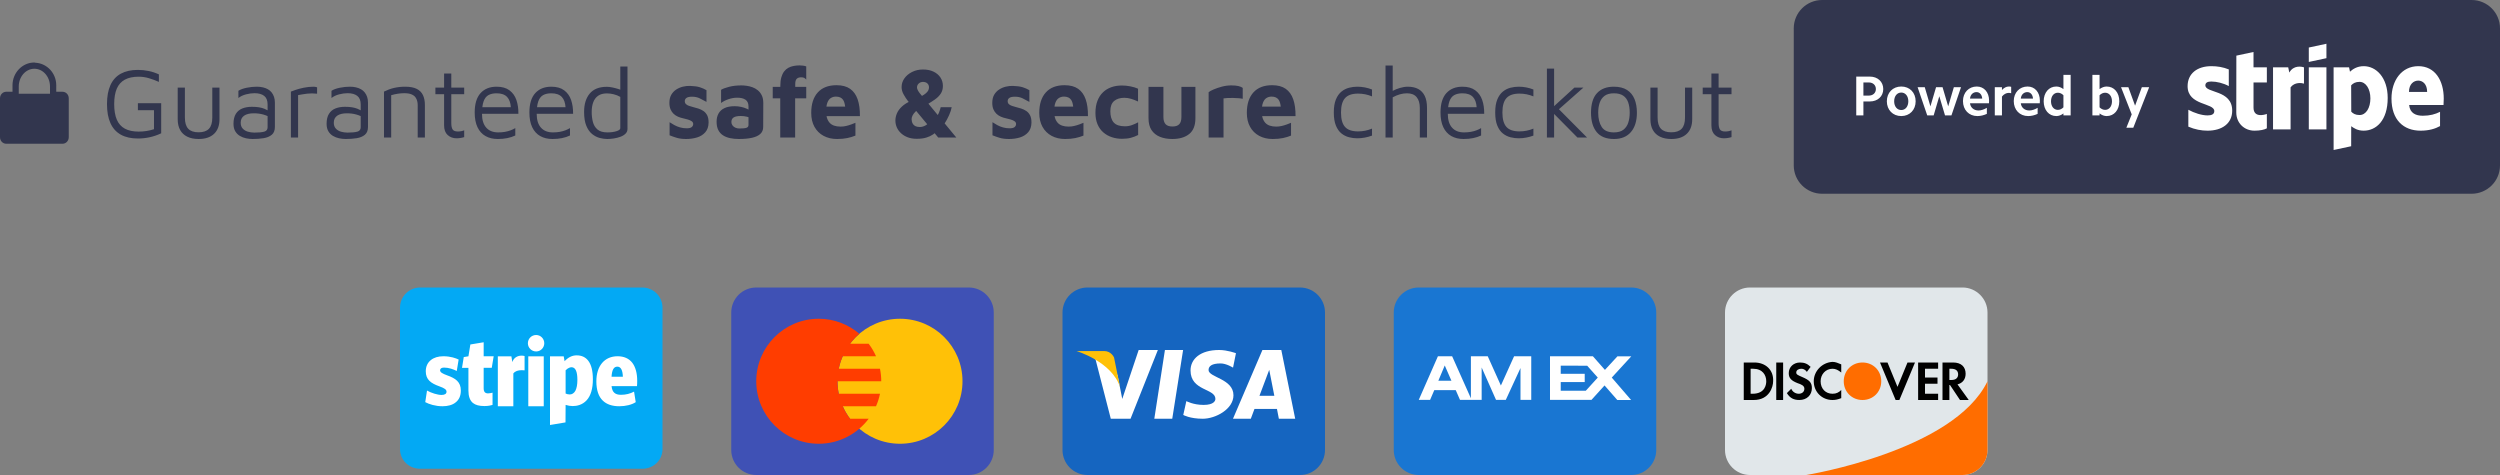 <svg xmlns="http://www.w3.org/2000/svg" xmlns:xlink="http://www.w3.org/1999/xlink" width="400px" height="76px" viewBox="0 0 400 76"><rect x="0" y="0" width="400" height="76" fill="#808080" stroke="none"/><title>Group 9</title><desc>Created with Sketch.</desc><g id="Product-Page" stroke="none" stroke-width="1" fill="none" fill-rule="evenodd"><g id="desktop" transform="translate(-512, -3151)"><g id="Group-9" transform="translate(512, 3151)"><g id="icons8-stripe" transform="translate(64, 46)" fill-rule="nonzero"><path d="M38.765,29 L3.235,29 C1.439,29 0,27.63 0,25.848 L0,3.228 C0,1.445 1.439,0 3.235,0 L38.764,0 C40.56,0 42,1.445 42,3.228 L42,25.848 C42,27.63 40.56,29 38.765,29 Z" id="Path" fill="#03A9F4"></path><path d="M33.847,14.277 C33.916,13.176 34.201,12.664 34.773,12.664 C35.321,12.664 35.621,13.191 35.659,14.277 L33.847,14.277 Z M37.953,14.935 C37.953,13.705 37.683,12.732 37.172,12.05 C36.632,11.353 35.826,11 34.813,11 C32.725,11 31.417,12.546 31.417,15.022 C31.417,16.406 31.762,17.449 32.455,18.107 C33.072,18.702 33.958,19 35.085,19 C36.132,19 37.102,18.749 37.717,18.345 L37.449,16.657 C36.842,16.988 36.139,17.168 35.354,17.168 C34.884,17.168 34.548,17.065 34.31,16.86 C34.048,16.641 33.902,16.288 33.85,15.784 L37.918,15.784 C37.944,15.669 37.953,15.106 37.953,14.935 Z M28.057,16.533 C27.836,16.91 27.526,17.113 27.167,17.113 C26.926,17.113 26.695,17.06 26.498,16.966 L26.498,13.248 C26.926,12.807 27.312,12.757 27.44,12.757 C28.071,12.757 28.381,13.438 28.381,14.774 C28.384,15.534 28.269,16.126 28.057,16.533 Z M30.113,11.709 C29.675,11.138 29.054,10.856 28.268,10.856 C27.556,10.856 26.925,11.158 26.334,11.792 L26.192,11.008 L24,11.008 L24,22 L26.481,21.584 L26.498,18.785 C26.885,18.906 27.277,18.97 27.629,18.97 C28.256,18.97 29.159,18.813 29.864,18.044 C30.531,17.314 30.86,16.182 30.86,14.683 C30.86,13.358 30.615,12.353 30.113,11.709 Z M20.527,11.008 L23,11.008 L23,19 L20.527,19 L20.527,11.008 Z M21.784,10.233 C22.502,10.233 23.084,9.639 23.084,8.92 C23.084,8.187 22.5,7.6 21.784,7.6 C21.046,7.6 20.461,8.187 20.461,8.92 C20.461,9.64 21.046,10.233 21.784,10.233 Z M19.463,10.9 C18.758,10.9 18.184,11.272 17.972,11.931 L17.822,11.01 L15.652,11.01 L15.652,19 L18.134,19 L18.134,13.75 C18.446,13.368 18.883,13.23 19.496,13.23 C19.623,13.23 19.752,13.23 19.934,13.256 L19.934,10.962 C19.751,10.921 19.6,10.9 19.463,10.9 Z M14.68,12.855 L14.988,11.007 L13.387,11.007 L13.387,8.762 L11.258,9.116 L10.949,11.007 L10.2,11.13 L9.923,12.856 L10.947,12.856 L10.947,16.478 C10.947,17.419 11.185,18.077 11.667,18.476 C12.088,18.811 12.678,18.969 13.51,18.969 C14.164,18.969 14.553,18.857 14.807,18.785 L14.807,16.826 C14.674,16.867 14.327,16.941 14.091,16.941 C13.611,16.941 13.386,16.691 13.386,16.116 L13.386,12.851 L14.68,12.851 L14.68,12.855 Z M7.531,14.05 C6.824,13.785 6.413,13.577 6.413,13.247 C6.413,12.972 6.642,12.813 7.059,12.813 C7.796,12.813 8.568,13.094 9.082,13.357 L9.382,11.528 C8.964,11.326 8.113,11 6.94,11 C6.1,11 5.405,11.22 4.926,11.621 C4.394,12.05 4.124,12.664 4.124,13.407 C4.124,14.754 4.948,15.325 6.29,15.809 C7.147,16.117 7.444,16.336 7.444,16.677 C7.444,16.999 7.17,17.191 6.649,17.191 C6.025,17.191 5.008,16.881 4.322,16.488 L4.04,18.341 C4.616,18.663 5.676,19 6.788,19 C7.675,19 8.41,18.79 8.89,18.394 C9.458,17.962 9.734,17.317 9.734,16.489 C9.736,15.106 8.891,14.531 7.531,14.05 L7.531,14.05 Z" id="Shape" fill="#FFFFFF"></path></g><g id="icons8-mastercard" transform="translate(117, 46)" fill-rule="nonzero"><path d="M42,26 C42,28.209 40.209,30 38,30 L4,30 C1.791,30 0,28.209 0,26 L0,4 C0,1.791 1.791,0 4,0 L38,0 C40.209,0 42,1.791 42,4 L42,26 Z" id="Path" fill="#3F51B5"></path><path d="M27,5 C21.477,5 17,9.477 17,15 C17,20.523 21.477,25 27,25 C32.523,25 37,20.523 37,15 C37,9.477 32.523,5 27,5 Z" id="Path" fill="#FFC107"></path><path d="M19.014,21 C18.55,20.383 18.151,19.716 17.838,19 L23.163,19 C23.441,18.364 23.659,17.696 23.8,17 L17.202,17 C17.07,16.354 17,15.686 17,15 L24,15 C24,14.314 23.93,13.646 23.799,13 L17.201,13 C17.343,12.304 17.56,11.636 17.838,11 L23.163,11 C22.85,10.284 22.452,9.617 21.987,9 L19.014,9 C19.451,8.42 19.944,7.878 20.495,7.405 C18.747,5.909 16.481,5 14,5 C8.477,5 4,9.477 4,15 C4,20.523 8.477,25 14,25 C17.269,25 20.162,23.425 21.986,21 L19.014,21 Z" id="Path" fill="#FF3D00"></path></g><g id="icons8-discover" transform="translate(276, 46)" fill-rule="nonzero"><path d="M42,26 C42,28.2 40.2,30 38,30 L4,30 C1.8,30 0,28.2 0,26 L0,4 C0,1.8 1.8,0 4,0 L38,0 C40.2,0 42,1.8 42,4 L42,26 Z" id="Path" fill="#E1E7EA"></path><path d="M42,26 C42,28.2 40.2,30 38,30 L13,30 C13,30 36.6,26.2 42,15 L42,26 Z M19,15 C19,16.7 20.3,18 22,18 C23.7,18 25,16.7 25,15 C25,13.3 23.7,12 22,12 C20.3,12 19,13.3 19,15 Z" id="Shape" fill="#FF6D00"></path><path d="M8.2,12 L9.3,12 L9.3,18 L8.2,18 L8.2,12 Z M14.2,15 C14.2,16.7 15.5,18 17.2,18 C17.7,18 18.1,17.9 18.6,17.7 L18.6,16.4 C18.2,16.8 17.8,17 17.2,17 C16.1,17 15.3,16.2 15.3,15 C15.3,13.9 16.1,13 17.2,13 C17.7,13 18.1,13.2 18.6,13.6 L18.6,12.3 C18.1,12.1 17.7,11.9 17.2,11.9 C15.5,12 14.2,13.4 14.2,15 Z M27.6,15.9 L26,12 L24.8,12 L27.3,18 L27.9,18 L30.4,12 L29.2,12 L27.6,15.9 Z M30.9,18 L34.1,18 L34.1,17 L32,17 L32,15.4 L34,15.4 L34,14.4 L32,14.4 L32,13 L34.1,13 L34.1,12 L30.9,12 L30.9,18 Z M38.5,13.8 C38.5,12.7 37.8,12 36.5,12 L34.8,12 L34.8,18 L35.9,18 L35.9,15.6 L36,15.6 L37.6,18 L39,18 L37.2,15.5 C38,15.3 38.5,14.7 38.5,13.8 Z M36.2,14.8 L35.9,14.8 L35.9,13 L36.2,13 C36.9,13 37.3,13.3 37.3,13.9 C37.3,14.4 37,14.8 36.2,14.8 Z M4.7,12 L3,12 L3,18 L4.6,18 C7.1,18 7.7,15.9 7.7,15 C7.8,13.2 6.5,12 4.7,12 Z M4.4,17 L4.1,17 L4.1,13 L4.5,13 C6,13 6.6,14 6.6,15 C6.6,15.4 6.5,17 4.4,17 Z M12.3,14.3 C11.6,14 11.4,13.9 11.4,13.6 C11.4,13.2 11.8,13 12.2,13 C12.5,13 12.8,13.1 13.1,13.5 L13.7,12.7 C13.2,12.2 12.7,12 12,12 C11,12 10.2,12.7 10.2,13.7 C10.2,14.5 10.6,14.9 11.6,15.3 C12.2,15.5 12.7,15.7 12.7,16.2 C12.7,16.7 12.3,17 11.8,17 C11.3,17 10.8,16.7 10.6,16.2 L9.9,16.9 C10.4,17.7 11,18 11.9,18 C13.1,18 13.9,17.2 13.9,16.1 C13.9,15.2 13.5,14.8 12.3,14.3 Z" id="Shape" fill="#000000"></path></g><g id="icons8-american-express" transform="translate(223, 46)" fill-rule="nonzero"><path d="M42,26 C42,28.209 40.209,30 38,30 L4,30 C1.791,30 0,28.209 0,26 L0,4 C0,1.791 1.791,0 4,0 L38,0 C40.209,0 42,1.791 42,4 L42,26 Z" id="Path" fill="#1976D2"></path><path d="M19.255,11 L17.142,15.683 L15.039,11 L12.344,11 L12.344,17.726 L9.341,11 L7.067,11 L4,17.981 L5.815,17.981 L6.486,16.423 L9.918,16.423 L10.6,17.981 L14.065,17.981 L14.065,12.796 L16.364,17.981 L17.927,17.981 L20.278,12.886 L20.278,17.981 L22,17.981 L22,11 L19.255,11 Z M7.135,14.915 L8.161,12.475 L9.227,14.915 L7.135,14.915 Z M34.883,14.413 L38,11.018 L35.783,11.018 L33.789,13.182 L31.86,11 L25,11 L25,17.982 L31.635,17.982 L33.727,15.671 L35.767,18 L37.977,18 L34.883,14.413 Z M30.728,16.516 L26.717,16.516 L26.717,15.135 L30.555,15.135 L30.555,13.812 L26.717,13.812 L26.717,12.504 L30.951,12.516 L32.644,14.413 L30.728,16.516 Z" id="Shape" fill="#FFFFFF"></path></g><g id="icons8-visa" transform="translate(170, 46)" fill-rule="nonzero"><path d="M42,26 C42,28.209 40.209,30 38,30 L4,30 C1.791,30 0,28.209 0,26 L0,4 C0,1.791 1.791,0 4,0 L38,0 C40.209,0 42,1.791 42,4 L42,26 Z" id="Path" fill="#1565C0"></path><path d="M12.186,10 L9.56,17.832 C9.56,17.832 8.893,14.519 8.827,14.103 C7.332,10.692 5.126,10.882 5.126,10.882 L7.726,21 L7.726,20.998 L10.887,20.998 L15.258,10 L12.186,10 Z M14.689,21 L17.56,21 L19.296,10 L16.389,10 L14.689,21 Z M35.008,10 L31.987,10 L27.277,21 L30.129,21 L30.717,19.429 L34.313,19.429 L34.619,21 L37.232,21 L35.008,10 Z M31.513,17.328 L33.076,13.171 L33.894,17.328 L31.513,17.328 Z M23.369,13.206 C23.369,12.6 23.867,12.149 25.295,12.149 C26.223,12.149 27.286,12.823 27.286,12.823 L27.752,10.514 C27.752,10.514 26.394,9.999 25.061,9.999 C22.042,9.999 20.485,11.443 20.485,13.271 C20.485,16.577 24.464,16.124 24.464,17.822 C24.464,18.113 24.233,18.786 22.576,18.786 C20.914,18.786 19.817,18.177 19.817,18.177 L19.322,20.393 C19.322,20.393 20.385,20.999 22.439,20.999 C24.498,20.999 27.354,19.459 27.354,17.247 C27.354,14.586 23.369,14.394 23.369,13.206 Z" id="Shape" fill="#FFFFFF"></path><path d="M9.212,15.945 L8.246,11.197 C8.246,11.197 7.809,10.168 6.673,10.168 C5.537,10.168 2.233,10.168 2.233,10.168 C2.233,10.168 7.894,11.84 9.212,15.945 Z" id="Path" fill="#FFC107"></path></g><g id="icons8-lock"><g id="Group-8"><path d="M5.5,10 C3.573,10 2,11.636 2,13.64 L2,14.68 L1,14.68 C0.448,14.68 0,15.145 0,15.72 L0,21.96 C0,22.535 0.448,23 1,23 L10,23 C10.553,23 11,22.535 11,21.96 L11,15.72 C11,15.145 10.553,14.68 10,14.68 L9,14.68 L9,13.64 C9,11.701 7.518,10.14 5.678,10.038 C5.621,10.014 5.561,10.001 5.5,10 Z M5.5,11 C6.887,11 8,12.272 8,13.857 L8,15 L3,15 L3,13.857 C3,12.272 4.113,11 5.5,11 Z" id="Shape" fill="#32364E" fill-rule="nonzero"></path><g id="Stripe_(company)-Powered-by-Stripe-Logo.wine" transform="translate(287, 0)"><path d="M4.55,0 L108.45,0 C110.963,0 113,2.031 113,4.537 L113,26.463 C113,28.969 110.963,31 108.45,31 L4.55,31 C2.037,31 0,28.969 0,26.463 L0,4.537 C0,2.031 2.037,0 4.55,0 Z" id="Path" fill="#32364E"></path><path d="M54.326,20.438 L53.216,20.438 L54.075,18.299 L52.366,13.951 L53.538,13.951 L54.612,16.91 L55.695,13.951 L56.867,13.951 L54.326,20.438 Z M50.066,18.57 C49.681,18.57 49.287,18.426 48.929,18.146 L48.929,18.462 L47.784,18.462 L47.784,11.975 L48.929,11.975 L48.929,14.258 C49.287,13.987 49.681,13.843 50.066,13.843 C51.265,13.843 52.088,14.817 52.088,16.206 C52.088,17.595 51.265,18.57 50.066,18.57 L50.066,18.57 Z M49.824,14.835 C49.511,14.835 49.198,14.97 48.929,15.241 L48.929,17.172 C49.198,17.442 49.511,17.578 49.824,17.578 C50.468,17.578 50.916,17.019 50.916,16.206 C50.916,15.395 50.468,14.835 49.824,14.835 Z M43.148,18.146 C42.799,18.426 42.405,18.57 42.011,18.57 C40.821,18.57 39.989,17.595 39.989,16.206 C39.989,14.817 40.821,13.843 42.011,13.843 C42.405,13.843 42.799,13.987 43.148,14.258 L43.148,11.975 L44.303,11.975 L44.303,18.462 L43.148,18.462 L43.148,18.146 Z M43.148,15.241 C42.888,14.97 42.575,14.835 42.262,14.835 C41.608,14.835 41.162,15.395 41.162,16.206 C41.162,17.019 41.608,17.578 42.262,17.578 C42.575,17.578 42.888,17.442 43.148,17.172 L43.148,15.241 Z M36.329,16.522 C36.4,17.208 36.937,17.677 37.689,17.677 C38.1,17.677 38.557,17.524 39.022,17.253 L39.022,18.218 C38.512,18.453 38.002,18.57 37.501,18.57 C36.15,18.57 35.201,17.578 35.201,16.17 C35.201,14.808 36.132,13.843 37.411,13.843 C38.584,13.843 39.38,14.772 39.38,16.099 C39.38,16.225 39.38,16.369 39.362,16.522 L36.329,16.522 Z M37.367,14.736 C36.812,14.736 36.383,15.151 36.329,15.773 L38.279,15.773 C38.244,15.16 37.876,14.736 37.367,14.736 L37.367,14.736 Z M33.313,15.448 L33.313,18.462 L32.167,18.462 L32.167,13.951 L33.313,13.951 L33.313,14.402 C33.635,14.041 34.028,13.843 34.413,13.843 C34.539,13.843 34.664,13.852 34.789,13.888 L34.789,14.917 C34.664,14.88 34.521,14.862 34.387,14.862 C34.011,14.862 33.608,15.07 33.313,15.448 L33.313,15.448 Z M28.202,16.522 C28.275,17.208 28.811,17.677 29.563,17.677 C29.975,17.677 30.431,17.524 30.897,17.253 L30.897,18.218 C30.386,18.453 29.876,18.57 29.375,18.57 C28.023,18.57 27.075,17.578 27.075,16.17 C27.075,14.808 28.006,13.843 29.285,13.843 C30.458,13.843 31.254,14.772 31.254,16.099 C31.254,16.225 31.254,16.369 31.236,16.522 L28.202,16.522 Z M29.24,14.736 C28.686,14.736 28.256,15.151 28.202,15.773 L30.154,15.773 C30.117,15.16 29.751,14.736 29.24,14.736 Z M24.202,18.462 L23.289,15.395 L22.386,18.462 L21.356,18.462 L19.817,13.951 L20.962,13.951 L21.867,17.019 L22.77,13.951 L23.808,13.951 L24.712,17.019 L25.616,13.951 L26.761,13.951 L25.231,18.462 L24.202,18.462 Z M17.204,18.57 C15.853,18.57 14.895,17.587 14.895,16.206 C14.895,14.817 15.853,13.843 17.204,13.843 C18.555,13.843 19.503,14.817 19.503,16.206 C19.503,17.587 18.555,18.57 17.204,18.57 Z M17.204,14.808 C16.532,14.808 16.067,15.376 16.067,16.206 C16.067,17.036 16.532,17.605 17.204,17.605 C17.866,17.605 18.331,17.036 18.331,16.206 C18.331,15.376 17.866,14.808 17.204,14.808 Z M12.174,16.234 L11.145,16.234 L11.145,18.462 L10,18.462 L10,12.255 L12.174,12.255 C13.427,12.255 14.321,13.076 14.321,14.249 C14.321,15.422 13.427,16.234 12.174,16.234 Z M12.013,13.193 L11.145,13.193 L11.145,15.295 L12.013,15.295 C12.675,15.295 13.14,14.872 13.14,14.249 C13.14,13.617 12.675,13.193 12.013,13.193 L12.013,13.193 Z M103.962,16.799 L98.462,16.799 C98.587,18.127 99.552,18.518 100.647,18.518 C101.763,18.518 102.641,18.282 103.407,17.891 L103.407,20.174 C102.643,20.6 101.636,20.908 100.292,20.908 C97.556,20.908 95.638,19.18 95.638,15.764 C95.638,12.878 97.264,10.587 99.938,10.587 C102.607,10.587 104,12.878 104,15.779 C104,16.053 103.975,16.646 103.962,16.799 Z M99.92,12.897 C99.217,12.897 98.437,13.431 98.437,14.708 L101.342,14.708 C101.342,13.433 100.61,12.897 99.92,12.897 Z M91.181,20.908 C90.198,20.908 89.597,20.49 89.193,20.192 L89.187,23.397 L86.378,24 L86.376,10.776 L88.851,10.776 L88.997,11.475 C89.386,11.109 90.097,10.587 91.199,10.587 C93.172,10.587 95.031,12.379 95.031,15.677 C95.031,19.277 93.192,20.908 91.181,20.908 L91.181,20.908 Z M90.527,13.096 C89.882,13.096 89.478,13.334 89.185,13.658 L89.202,17.868 C89.474,18.165 89.868,18.405 90.527,18.405 C91.566,18.405 92.262,17.265 92.262,15.74 C92.262,14.257 91.555,13.096 90.527,13.096 Z M82.408,10.776 L85.229,10.776 L85.229,20.706 L82.408,20.706 L82.408,10.776 Z M82.408,7.605 L85.229,7 L85.229,9.308 L82.408,9.912 L82.408,7.605 Z M79.494,13.974 L79.494,20.706 L76.685,20.706 L76.685,10.776 L79.114,10.776 L79.291,11.613 C79.948,10.394 81.262,10.641 81.636,10.776 L81.636,13.38 C81.279,13.264 80.157,13.094 79.494,13.974 Z M73.563,17.221 C73.563,18.891 75.336,18.372 75.696,18.227 L75.696,20.533 C75.322,20.74 74.643,20.908 73.724,20.908 C72.056,20.908 70.805,19.67 70.805,17.992 L70.817,8.903 L73.561,8.316 L73.563,10.776 L75.697,10.776 L75.697,13.191 L73.563,13.191 L73.563,17.221 Z M70.153,17.705 C70.153,19.744 68.543,20.908 66.207,20.908 C65.238,20.908 64.179,20.719 63.134,20.265 L63.134,17.56 C64.077,18.077 65.279,18.465 66.21,18.465 C66.836,18.465 67.288,18.295 67.288,17.772 C67.288,16.42 63.016,16.929 63.016,13.792 C63.016,11.787 64.535,10.587 66.814,10.587 C67.745,10.587 68.676,10.731 69.607,11.105 L69.607,13.773 C68.752,13.308 67.667,13.044 66.812,13.044 C66.223,13.044 65.858,13.216 65.858,13.658 C65.858,14.933 70.153,14.327 70.153,17.705 L70.153,17.705 Z" id="Shape" fill="#FFFFFF"></path></g><path d="M22.063,22.16 C20.975,22.16 20.063,21.955 19.327,21.544 C18.591,21.133 18.039,20.52 17.671,19.704 C17.303,18.888 17.119,17.872 17.119,16.656 C17.119,15.44 17.303,14.427 17.671,13.616 C18.039,12.805 18.591,12.197 19.327,11.792 C20.063,11.387 20.975,11.184 22.063,11.184 C22.65,11.184 23.226,11.243 23.791,11.36 C24.357,11.477 24.9,11.659 25.423,11.904 L25.423,13.104 C24.922,12.88 24.399,12.685 23.855,12.52 C23.311,12.355 22.757,12.272 22.191,12.272 C21.295,12.272 20.557,12.429 19.975,12.744 C19.394,13.059 18.965,13.539 18.687,14.184 C18.41,14.829 18.271,15.653 18.271,16.656 C18.271,17.659 18.41,18.485 18.687,19.136 C18.965,19.787 19.394,20.269 19.975,20.584 C20.557,20.899 21.295,21.056 22.191,21.056 C22.618,21.056 23.034,21.024 23.439,20.96 C23.845,20.896 24.244,20.8 24.639,20.672 L24.639,17.632 L22.063,17.632 L22.063,16.512 L25.791,16.512 L25.791,21.328 C25.204,21.605 24.602,21.813 23.983,21.952 C23.364,22.091 22.725,22.16 22.063,22.16 Z M31.775,22.24 C31.071,22.24 30.469,22.117 29.967,21.872 C29.466,21.627 29.085,21.269 28.823,20.8 C28.562,20.331 28.431,19.755 28.431,19.072 L28.431,14.016 L29.583,14.016 L29.583,18.816 C29.583,19.627 29.762,20.221 30.119,20.6 C30.477,20.979 31.028,21.168 31.775,21.168 C32.522,21.168 33.074,20.979 33.431,20.6 C33.789,20.221 33.967,19.627 33.967,18.816 L33.967,14.016 L35.119,14.016 L35.119,19.072 C35.119,20.085 34.829,20.867 34.247,21.416 C33.666,21.965 32.842,22.24 31.775,22.24 Z M42.815,18.576 C42.623,18.486 42.397,18.403 42.135,18.328 C41.671,18.195 41.162,18.128 40.607,18.128 C39.935,18.128 39.418,18.256 39.055,18.512 C38.692,18.768 38.511,19.141 38.511,19.632 C38.511,20.027 38.62,20.341 38.839,20.576 C39.058,20.811 39.335,20.976 39.671,21.072 C40.007,21.168 40.351,21.216 40.703,21.216 C41.397,21.216 41.922,21.165 42.279,21.064 C42.637,20.963 42.815,20.731 42.815,20.368 L42.815,18.576 L42.815,18.576 Z M42.815,17.649 L42.815,16.704 C42.815,16.085 42.634,15.632 42.271,15.344 C41.908,15.056 41.391,14.912 40.719,14.912 C40.292,14.912 39.842,14.973 39.367,15.096 C38.892,15.219 38.485,15.413 38.143,15.68 L38.143,14.528 C38.474,14.315 38.916,14.152 39.471,14.04 C40.026,13.928 40.564,13.872 41.087,13.872 C41.439,13.872 41.764,13.907 42.063,13.976 C42.362,14.045 42.628,14.147 42.863,14.28 C43.098,14.413 43.298,14.584 43.463,14.792 C43.629,15 43.757,15.24 43.847,15.512 C43.938,15.784 43.983,16.091 43.983,16.432 L43.983,20.304 C43.983,20.869 43.815,21.291 43.479,21.568 C43.143,21.845 42.706,22.027 42.167,22.112 C41.628,22.197 41.05,22.24 40.431,22.24 C40.079,22.24 39.725,22.203 39.367,22.128 C39.01,22.053 38.679,21.925 38.375,21.744 C38.071,21.563 37.826,21.315 37.639,21 C37.452,20.685 37.359,20.288 37.359,19.808 C37.359,19.147 37.484,18.616 37.735,18.216 C37.986,17.816 38.332,17.528 38.775,17.352 C39.218,17.176 39.727,17.088 40.303,17.088 C40.741,17.088 41.119,17.115 41.439,17.168 C41.759,17.221 42.044,17.299 42.295,17.4 C42.482,17.475 42.655,17.558 42.815,17.649 L42.815,17.649 Z M46.543,22 L46.543,14.656 C46.671,14.603 46.919,14.512 47.287,14.384 C47.655,14.256 48.098,14.139 48.615,14.032 C49.133,13.925 49.668,13.872 50.223,13.872 C50.309,13.872 50.394,13.883 50.479,13.904 L50.735,13.968 L50.735,14.992 C50.458,14.96 50.189,14.944 49.927,14.944 C49.666,14.944 49.413,14.957 49.167,14.984 C48.922,15.011 48.677,15.045 48.431,15.088 L47.695,15.216 L47.695,22 L46.543,22 Z M57.711,18.576 C57.519,18.486 57.293,18.403 57.031,18.328 C56.567,18.195 56.058,18.128 55.503,18.128 C54.831,18.128 54.314,18.256 53.951,18.512 C53.588,18.768 53.407,19.141 53.407,19.632 C53.407,20.027 53.516,20.341 53.735,20.576 C53.954,20.811 54.231,20.976 54.567,21.072 C54.903,21.168 55.247,21.216 55.599,21.216 C56.293,21.216 56.818,21.165 57.175,21.064 C57.533,20.963 57.711,20.731 57.711,20.368 L57.711,18.576 Z M57.711,17.649 L57.711,16.704 C57.711,16.085 57.53,15.632 57.167,15.344 C56.804,15.056 56.287,14.912 55.615,14.912 C55.188,14.912 54.738,14.973 54.263,15.096 C53.788,15.219 53.381,15.413 53.039,15.68 L53.039,14.528 C53.37,14.315 53.812,14.152 54.367,14.04 C54.922,13.928 55.46,13.872 55.983,13.872 C56.335,13.872 56.66,13.907 56.959,13.976 C57.258,14.045 57.524,14.147 57.759,14.28 C57.994,14.413 58.194,14.584 58.359,14.792 C58.525,15 58.653,15.24 58.743,15.512 C58.834,15.784 58.879,16.091 58.879,16.432 L58.879,20.304 C58.879,20.869 58.711,21.291 58.375,21.568 C58.039,21.845 57.602,22.027 57.063,22.112 C56.524,22.197 55.946,22.24 55.327,22.24 C54.975,22.24 54.621,22.203 54.263,22.128 C53.906,22.053 53.575,21.925 53.271,21.744 C52.967,21.563 52.722,21.315 52.535,21 C52.348,20.685 52.255,20.288 52.255,19.808 C52.255,19.147 52.38,18.616 52.631,18.216 C52.882,17.816 53.228,17.528 53.671,17.352 C54.114,17.176 54.623,17.088 55.199,17.088 C55.637,17.088 56.015,17.115 56.335,17.168 C56.655,17.221 56.94,17.299 57.191,17.4 C57.378,17.475 57.551,17.558 57.711,17.649 L57.711,17.649 Z M61.439,14.656 C61.695,14.528 61.959,14.413 62.231,14.312 C62.503,14.211 62.78,14.128 63.063,14.064 C63.346,14 63.634,13.952 63.927,13.92 C64.221,13.888 64.516,13.872 64.815,13.872 C65.594,13.872 66.212,13.987 66.671,14.216 C67.13,14.445 67.463,14.779 67.671,15.216 C67.879,15.653 67.983,16.181 67.983,16.8 L67.983,22 L66.831,22 L66.831,16.8 C66.831,16.608 66.807,16.405 66.759,16.192 C66.711,15.979 66.618,15.773 66.479,15.576 C66.341,15.379 66.127,15.219 65.839,15.096 C65.551,14.973 65.167,14.912 64.687,14.912 C64.356,14.912 64.015,14.939 63.663,14.992 C63.311,15.045 62.954,15.125 62.591,15.232 L62.591,22 L61.439,22 L61.439,14.656 Z M73.055,22.128 C72.49,22.128 72.015,21.955 71.631,21.608 C71.247,21.261 71.055,20.747 71.055,20.064 L71.055,15.072 L69.663,15.072 L69.663,14.016 L71.055,14.016 L71.055,11.76 L72.207,11.76 L72.207,14.016 L74.271,14.016 L74.271,15.072 L72.207,15.072 L72.207,19.696 C72.207,20.144 72.277,20.48 72.415,20.704 C72.554,20.928 72.836,21.04 73.263,21.04 C73.455,21.04 73.642,21.021 73.823,20.984 C74.005,20.947 74.154,20.901 74.271,20.848 L74.271,21.936 C74.122,21.989 73.933,22.035 73.703,22.072 C73.474,22.109 73.258,22.128 73.055,22.128 Z M77.173,17.152 L81.734,17.152 C81.683,16.432 81.486,15.888 81.143,15.52 C80.775,15.125 80.213,14.928 79.455,14.928 C78.932,14.928 78.498,15.024 78.151,15.216 C77.804,15.408 77.546,15.741 77.375,16.216 C77.283,16.473 77.216,16.785 77.173,17.152 L77.173,17.152 Z M77.119,18.208 C77.119,19.179 77.346,19.917 77.799,20.424 C78.253,20.931 78.89,21.184 79.711,21.184 C80.106,21.184 80.468,21.155 80.799,21.096 C81.13,21.037 81.434,20.955 81.711,20.848 C81.989,20.741 82.234,20.624 82.447,20.496 L82.447,21.68 C82.063,21.861 81.639,22 81.175,22.096 C80.711,22.192 80.202,22.24 79.647,22.24 C78.89,22.24 78.234,22.083 77.679,21.768 C77.124,21.453 76.698,20.981 76.399,20.352 C76.1,19.723 75.951,18.939 75.951,18 C75.951,16.624 76.263,15.592 76.887,14.904 C77.511,14.216 78.367,13.872 79.455,13.872 C80.309,13.872 80.994,14.064 81.511,14.448 C82.029,14.832 82.399,15.349 82.623,16 C82.847,16.651 82.954,17.387 82.943,18.208 L77.119,18.208 L77.119,18.208 Z M85.925,17.152 L90.486,17.152 C90.435,16.432 90.238,15.888 89.895,15.52 C89.527,15.125 88.965,14.928 88.207,14.928 C87.684,14.928 87.25,15.024 86.903,15.216 C86.556,15.408 86.298,15.741 86.127,16.216 C86.035,16.473 85.968,16.785 85.925,17.152 L85.925,17.152 Z M85.871,18.208 C85.871,19.179 86.098,19.917 86.551,20.424 C87.005,20.931 87.642,21.184 88.463,21.184 C88.858,21.184 89.22,21.155 89.551,21.096 C89.882,21.037 90.186,20.955 90.463,20.848 C90.741,20.741 90.986,20.624 91.199,20.496 L91.199,21.68 C90.815,21.861 90.391,22 89.927,22.096 C89.463,22.192 88.954,22.24 88.399,22.24 C87.642,22.24 86.986,22.083 86.431,21.768 C85.876,21.453 85.45,20.981 85.151,20.352 C84.852,19.723 84.703,18.939 84.703,18 C84.703,16.624 85.015,15.592 85.639,14.904 C86.263,14.216 87.119,13.872 88.207,13.872 C89.061,13.872 89.746,14.064 90.263,14.448 C90.781,14.832 91.151,15.349 91.375,16 C91.599,16.651 91.706,17.387 91.695,18.208 L85.871,18.208 Z M99.247,14.35 L99.247,10.64 L100.399,10.64 L100.399,20.624 C100.399,20.923 100.295,21.176 100.087,21.384 C99.879,21.592 99.61,21.757 99.279,21.88 C98.948,22.003 98.597,22.093 98.223,22.152 C97.85,22.211 97.498,22.24 97.167,22.24 C96.783,22.24 96.378,22.184 95.951,22.072 C95.524,21.96 95.122,21.752 94.743,21.448 C94.364,21.144 94.055,20.707 93.815,20.136 C93.575,19.565 93.455,18.821 93.455,17.904 C93.455,16.667 93.756,15.688 94.359,14.968 C94.962,14.248 95.876,13.888 97.103,13.888 C97.338,13.888 97.615,13.92 97.935,13.984 C98.255,14.048 98.57,14.128 98.879,14.224 C99.012,14.265 99.134,14.307 99.247,14.35 L99.247,14.35 Z M97.183,21.184 C97.738,21.184 98.22,21.12 98.631,20.992 C99.042,20.864 99.247,20.704 99.247,20.512 L99.247,15.504 C98.916,15.312 98.562,15.171 98.183,15.08 C97.804,14.989 97.445,14.944 97.103,14.944 C96.527,14.944 96.061,15.069 95.703,15.32 C95.346,15.571 95.085,15.917 94.919,16.36 C94.754,16.803 94.671,17.317 94.671,17.904 C94.671,18.48 94.735,19.016 94.863,19.512 C94.991,20.008 95.236,20.411 95.599,20.72 C95.962,21.029 96.49,21.184 97.183,21.184 Z M109.775,22.24 C109.199,22.24 108.706,22.179 108.295,22.056 C107.884,21.933 107.498,21.797 107.135,21.648 L107.135,19.552 C107.359,19.701 107.61,19.853 107.887,20.008 C108.165,20.163 108.471,20.288 108.807,20.384 C109.143,20.48 109.498,20.528 109.871,20.528 C110.255,20.528 110.525,20.461 110.679,20.328 C110.834,20.195 110.911,20.032 110.911,19.84 C110.911,19.659 110.831,19.512 110.671,19.4 C110.511,19.288 110.303,19.195 110.047,19.12 C109.791,19.045 109.519,18.976 109.231,18.912 C108.975,18.859 108.719,18.776 108.463,18.664 C108.207,18.552 107.978,18.4 107.775,18.208 C107.573,18.016 107.41,17.779 107.287,17.496 C107.165,17.213 107.103,16.869 107.103,16.464 C107.103,15.941 107.204,15.507 107.407,15.16 C107.61,14.813 107.876,14.533 108.207,14.32 C108.538,14.107 108.895,13.955 109.279,13.864 C109.663,13.773 110.036,13.733 110.399,13.744 C111.061,13.765 111.586,13.837 111.975,13.96 C112.365,14.083 112.719,14.24 113.039,14.432 L113.039,16.304 C112.676,16.101 112.317,15.912 111.959,15.736 C111.602,15.56 111.194,15.472 110.735,15.472 C110.319,15.472 110.021,15.536 109.839,15.664 C109.658,15.792 109.567,15.963 109.567,16.176 C109.567,16.379 109.629,16.539 109.751,16.656 C109.874,16.773 110.037,16.867 110.239,16.936 C110.442,17.005 110.666,17.072 110.911,17.136 C111.178,17.2 111.452,17.277 111.735,17.368 C112.018,17.459 112.284,17.587 112.535,17.752 C112.786,17.917 112.989,18.147 113.143,18.44 C113.298,18.733 113.375,19.12 113.375,19.6 C113.365,20.251 113.189,20.771 112.847,21.16 C112.506,21.549 112.066,21.827 111.527,21.992 C110.988,22.157 110.405,22.24 109.775,22.24 Z M119.758,18.751 C119.671,18.722 119.581,18.696 119.486,18.672 C119.187,18.597 118.867,18.56 118.526,18.56 C118.003,18.56 117.622,18.637 117.382,18.792 C117.142,18.947 117.022,19.189 117.022,19.52 C117.022,19.723 117.08,19.904 117.198,20.064 C117.315,20.224 117.472,20.347 117.67,20.432 C117.867,20.517 118.072,20.56 118.286,20.56 C118.83,20.56 119.211,20.523 119.43,20.448 C119.648,20.373 119.758,20.224 119.758,20 L119.758,18.751 L119.758,18.751 Z M119.758,17.536 L119.758,17.024 C119.758,16.533 119.6,16.179 119.286,15.96 C118.971,15.741 118.526,15.632 117.95,15.632 C117.48,15.632 117.008,15.715 116.534,15.88 C116.059,16.045 115.672,16.245 115.374,16.48 L115.374,14.368 C115.651,14.197 116.08,14.037 116.662,13.888 C117.243,13.739 117.896,13.664 118.622,13.664 C118.878,13.664 119.16,13.685 119.47,13.728 C119.779,13.771 120.088,13.848 120.398,13.96 C120.707,14.072 120.992,14.235 121.254,14.448 C121.515,14.661 121.726,14.933 121.886,15.264 C122.046,15.595 122.126,16.005 122.126,16.496 L122.11,20.32 C122.11,20.779 121.955,21.149 121.646,21.432 C121.336,21.715 120.891,21.92 120.31,22.048 C119.728,22.176 119.027,22.24 118.206,22.24 C117.715,22.24 117.254,22.195 116.822,22.104 C116.39,22.013 116.011,21.864 115.686,21.656 C115.36,21.448 115.107,21.165 114.926,20.808 C114.744,20.451 114.654,20.005 114.654,19.472 C114.654,18.971 114.758,18.533 114.966,18.16 C115.174,17.787 115.491,17.499 115.918,17.296 C116.344,17.093 116.883,16.992 117.534,16.992 C117.896,16.992 118.248,17.029 118.59,17.104 C118.931,17.179 119.238,17.28 119.51,17.408 C119.598,17.45 119.681,17.493 119.758,17.536 L119.758,17.536 Z M124.838,22 L124.838,15.728 L123.638,15.728 L123.638,13.904 L124.854,13.904 L124.854,13.712 C124.854,13.189 124.907,12.741 125.014,12.368 C125.12,11.995 125.27,11.683 125.462,11.432 C125.654,11.181 125.878,10.987 126.134,10.848 C126.39,10.709 126.672,10.611 126.982,10.552 C127.291,10.493 127.611,10.464 127.942,10.464 C128.112,10.464 128.299,10.477 128.502,10.504 C128.704,10.531 128.87,10.571 128.998,10.624 L128.998,12.736 C128.902,12.619 128.795,12.528 128.678,12.464 C128.56,12.4 128.4,12.368 128.198,12.368 C128.059,12.368 127.931,12.384 127.814,12.416 C127.696,12.448 127.595,12.501 127.51,12.576 C127.424,12.651 127.358,12.757 127.31,12.896 C127.262,13.035 127.238,13.211 127.238,13.424 L127.238,13.904 L128.998,13.904 L128.998,15.728 L127.222,15.728 L127.222,22 L124.838,22 Z M132.228,17.056 L135.223,17.056 C135.167,16.58 135.059,16.223 134.9,15.984 C134.665,15.632 134.281,15.456 133.748,15.456 C133.449,15.456 133.18,15.531 132.94,15.68 C132.7,15.829 132.513,16.077 132.38,16.424 C132.312,16.601 132.261,16.811 132.228,17.056 L132.228,17.056 Z M132.243,18.576 C132.326,19.005 132.489,19.357 132.732,19.632 C133.1,20.048 133.689,20.256 134.5,20.256 C134.799,20.256 135.095,20.221 135.388,20.152 C135.681,20.083 135.956,20 136.212,19.904 C136.468,19.808 136.687,19.723 136.868,19.648 L136.868,21.696 C136.484,21.856 136.055,21.987 135.58,22.088 C135.105,22.189 134.553,22.24 133.924,22.24 C133.113,22.24 132.396,22.072 131.772,21.736 C131.148,21.4 130.663,20.92 130.316,20.296 C129.969,19.672 129.796,18.928 129.796,18.064 C129.796,16.656 130.145,15.565 130.844,14.792 C131.543,14.019 132.543,13.632 133.844,13.632 C134.74,13.632 135.463,13.824 136.012,14.208 C136.561,14.592 136.964,15.152 137.22,15.888 C137.476,16.624 137.599,17.52 137.588,18.576 L132.243,18.576 L132.243,18.576 Z M147.516,15.345 C147.775,15.199 147.981,15.06 148.135,14.928 C148.322,14.768 148.453,14.611 148.527,14.456 C148.602,14.301 148.639,14.144 148.639,13.984 C148.639,13.717 148.551,13.504 148.375,13.344 C148.199,13.184 147.967,13.104 147.679,13.104 C147.413,13.104 147.186,13.189 146.999,13.36 C146.813,13.531 146.719,13.744 146.719,14 C146.719,14.117 146.759,14.256 146.839,14.416 C146.919,14.576 147.015,14.728 147.127,14.872 C147.239,15.016 147.338,15.136 147.423,15.232 L147.516,15.345 L147.516,15.345 Z M148.544,16.59 L153.007,22 L150.111,22 L145.231,16.112 C145.018,15.835 144.802,15.501 144.583,15.112 C144.365,14.723 144.255,14.331 144.255,13.936 C144.255,13.435 144.402,12.973 144.695,12.552 C144.989,12.131 145.397,11.787 145.919,11.52 C146.442,11.253 147.029,11.12 147.679,11.12 C148.33,11.12 148.893,11.235 149.367,11.464 C149.842,11.693 150.21,12.005 150.471,12.4 C150.733,12.795 150.863,13.243 150.863,13.744 C150.863,14.213 150.754,14.619 150.535,14.96 C150.317,15.301 150.01,15.613 149.615,15.896 C149.299,16.122 148.942,16.354 148.544,16.59 L148.544,16.59 Z M146.671,22.208 C146.138,22.208 145.661,22.128 145.239,21.968 C144.818,21.808 144.458,21.589 144.159,21.312 C143.861,21.035 143.637,20.723 143.487,20.376 C143.338,20.029 143.263,19.664 143.263,19.28 C143.263,18.917 143.341,18.547 143.495,18.168 C143.65,17.789 143.911,17.424 144.279,17.072 C144.647,16.72 145.146,16.405 145.775,16.128 L147.231,17.296 C146.943,17.456 146.695,17.64 146.487,17.848 C146.279,18.056 146.122,18.264 146.015,18.472 C145.909,18.68 145.855,18.875 145.855,19.056 C145.855,19.173 145.871,19.304 145.903,19.448 C145.935,19.592 145.997,19.731 146.087,19.864 C146.178,19.997 146.311,20.107 146.487,20.192 C146.663,20.277 146.895,20.32 147.183,20.32 C147.503,20.32 147.823,20.224 148.143,20.032 C148.463,19.84 148.714,19.627 148.895,19.392 L150.079,20.832 C149.855,21.077 149.591,21.304 149.287,21.512 C148.983,21.72 148.621,21.888 148.199,22.016 C147.778,22.144 147.269,22.208 146.671,22.208 Z M149.887,18.624 C150.026,18.443 150.141,18.245 150.231,18.032 C150.322,17.819 150.389,17.627 150.431,17.456 C150.474,17.285 150.501,17.184 150.511,17.152 L152.271,17.152 C152.207,17.525 152.066,17.957 151.847,18.448 C151.629,18.939 151.375,19.403 151.087,19.84 L149.887,18.624 Z M161.436,22.24 C160.86,22.24 160.367,22.179 159.956,22.056 C159.545,21.933 159.159,21.797 158.796,21.648 L158.796,19.552 C159.02,19.701 159.271,19.853 159.548,20.008 C159.825,20.163 160.132,20.288 160.468,20.384 C160.804,20.48 161.159,20.528 161.532,20.528 C161.916,20.528 162.185,20.461 162.34,20.328 C162.495,20.195 162.572,20.032 162.572,19.84 C162.572,19.659 162.492,19.512 162.332,19.4 C162.172,19.288 161.964,19.195 161.708,19.12 C161.452,19.045 161.18,18.976 160.892,18.912 C160.636,18.859 160.38,18.776 160.124,18.664 C159.868,18.552 159.639,18.4 159.436,18.208 C159.233,18.016 159.071,17.779 158.948,17.496 C158.825,17.213 158.764,16.869 158.764,16.464 C158.764,15.941 158.865,15.507 159.068,15.16 C159.271,14.813 159.537,14.533 159.868,14.32 C160.199,14.107 160.556,13.955 160.94,13.864 C161.324,13.773 161.697,13.733 162.06,13.744 C162.721,13.765 163.247,13.837 163.636,13.96 C164.025,14.083 164.38,14.24 164.7,14.432 L164.7,16.304 C164.337,16.101 163.977,15.912 163.62,15.736 C163.263,15.56 162.855,15.472 162.396,15.472 C161.98,15.472 161.681,15.536 161.5,15.664 C161.319,15.792 161.228,15.963 161.228,16.176 C161.228,16.379 161.289,16.539 161.412,16.656 C161.535,16.773 161.697,16.867 161.9,16.936 C162.103,17.005 162.327,17.072 162.572,17.136 C162.839,17.2 163.113,17.277 163.396,17.368 C163.679,17.459 163.945,17.587 164.196,17.752 C164.447,17.917 164.649,18.147 164.804,18.44 C164.959,18.733 165.036,19.12 165.036,19.6 C165.025,20.251 164.849,20.771 164.508,21.16 C164.167,21.549 163.727,21.827 163.188,21.992 C162.649,22.157 162.065,22.24 161.436,22.24 Z M168.714,17.056 L171.71,17.056 C171.654,16.58 171.546,16.223 171.386,15.984 C171.152,15.632 170.768,15.456 170.234,15.456 C169.936,15.456 169.666,15.531 169.426,15.68 C169.186,15.829 169,16.077 168.866,16.424 C168.798,16.601 168.748,16.811 168.714,17.056 L168.714,17.056 Z M168.73,18.576 C168.812,19.005 168.975,19.357 169.218,19.632 C169.586,20.048 170.176,20.256 170.986,20.256 C171.285,20.256 171.581,20.221 171.874,20.152 C172.168,20.083 172.442,20 172.698,19.904 C172.954,19.808 173.173,19.723 173.354,19.648 L173.354,21.696 C172.97,21.856 172.541,21.987 172.066,22.088 C171.592,22.189 171.04,22.24 170.41,22.24 C169.6,22.24 168.882,22.072 168.258,21.736 C167.634,21.4 167.149,20.92 166.802,20.296 C166.456,19.672 166.282,18.928 166.282,18.064 C166.282,16.656 166.632,15.565 167.33,14.792 C168.029,14.019 169.029,13.632 170.33,13.632 C171.226,13.632 171.949,13.824 172.498,14.208 C173.048,14.592 173.45,15.152 173.706,15.888 C173.962,16.624 174.085,17.52 174.074,18.576 L168.73,18.576 L168.73,18.576 Z M179.526,22.208 C178.95,22.208 178.406,22.123 177.894,21.952 C177.382,21.781 176.928,21.525 176.534,21.184 C176.139,20.843 175.83,20.411 175.606,19.888 C175.382,19.365 175.27,18.757 175.27,18.064 C175.27,17.328 175.376,16.685 175.59,16.136 C175.803,15.587 176.099,15.131 176.478,14.768 C176.856,14.405 177.302,14.133 177.814,13.952 C178.326,13.771 178.891,13.68 179.51,13.68 C179.947,13.68 180.398,13.725 180.862,13.816 C181.326,13.907 181.734,14.032 182.086,14.192 L182.086,16.24 C181.712,16.069 181.347,15.928 180.99,15.816 C180.632,15.704 180.267,15.648 179.894,15.648 C179.222,15.648 178.68,15.816 178.27,16.152 C177.859,16.488 177.654,17.035 177.654,17.792 C177.654,18.592 177.835,19.195 178.198,19.6 C178.56,20.005 179.163,20.208 180.006,20.208 C180.4,20.208 180.782,20.139 181.15,20 C181.518,19.861 181.835,19.717 182.102,19.568 L182.102,21.6 C181.728,21.792 181.339,21.941 180.934,22.048 C180.528,22.155 180.059,22.208 179.526,22.208 Z M187.57,22.24 C186.824,22.24 186.162,22.123 185.586,21.888 C185.01,21.653 184.562,21.293 184.242,20.808 C183.922,20.323 183.762,19.691 183.762,18.912 L183.762,13.904 L186.146,13.904 L186.146,18.72 C186.146,19.232 186.261,19.613 186.49,19.864 C186.72,20.115 187.085,20.24 187.586,20.24 C188.098,20.24 188.466,20.115 188.69,19.864 C188.914,19.613 189.026,19.232 189.026,18.72 L189.026,13.904 L191.266,13.904 L191.266,18.912 C191.266,20.064 190.936,20.907 190.274,21.44 C189.613,21.973 188.712,22.24 187.57,22.24 Z M193.38,22 L193.38,14.752 C193.529,14.624 193.796,14.477 194.18,14.312 C194.564,14.147 195.004,13.997 195.5,13.864 C195.996,13.731 196.495,13.664 196.996,13.664 C197.497,13.664 197.892,13.701 198.18,13.776 C198.468,13.851 198.687,13.947 198.836,14.064 L198.836,15.808 C198.655,15.765 198.425,15.733 198.148,15.712 C197.871,15.691 197.583,15.677 197.284,15.672 C196.985,15.667 196.703,15.669 196.436,15.68 C196.169,15.691 195.945,15.712 195.764,15.744 L195.764,22 L193.38,22 Z M201.926,17.056 L204.921,17.056 C204.865,16.58 204.757,16.223 204.598,15.984 C204.363,15.632 203.979,15.456 203.446,15.456 C203.147,15.456 202.878,15.531 202.638,15.68 C202.398,15.829 202.211,16.077 202.078,16.424 C202.01,16.601 201.959,16.811 201.926,17.056 L201.926,17.056 Z M201.941,18.576 C202.023,19.005 202.186,19.357 202.43,19.632 C202.798,20.048 203.387,20.256 204.198,20.256 C204.496,20.256 204.792,20.221 205.086,20.152 C205.379,20.083 205.654,20 205.91,19.904 C206.166,19.808 206.384,19.723 206.566,19.648 L206.566,21.696 C206.182,21.856 205.752,21.987 205.278,22.088 C204.803,22.189 204.251,22.24 203.622,22.24 C202.811,22.24 202.094,22.072 201.47,21.736 C200.846,21.4 200.36,20.92 200.014,20.296 C199.667,19.672 199.494,18.928 199.494,18.064 C199.494,16.656 199.843,15.565 200.542,14.792 C201.24,14.019 202.24,13.632 203.542,13.632 C204.438,13.632 205.16,13.824 205.71,14.208 C206.259,14.592 206.662,15.152 206.918,15.888 C207.174,16.624 207.296,17.52 207.286,18.576 L201.941,18.576 L201.941,18.576 Z M217.153,22.128 C216.726,22.128 216.292,22.072 215.849,21.96 C215.406,21.848 215.001,21.645 214.633,21.352 C214.265,21.059 213.969,20.64 213.745,20.096 C213.521,19.552 213.409,18.853 213.409,18 C213.409,17.147 213.521,16.451 213.745,15.912 C213.969,15.373 214.265,14.955 214.633,14.656 C215.001,14.357 215.406,14.152 215.849,14.04 C216.292,13.928 216.726,13.872 217.153,13.872 C217.558,13.872 217.961,13.909 218.361,13.984 C218.761,14.059 219.147,14.171 219.521,14.32 L219.521,15.424 C219.169,15.275 218.806,15.163 218.433,15.088 C218.059,15.013 217.676,14.976 217.281,14.976 C216.331,14.976 215.641,15.216 215.209,15.696 C214.777,16.176 214.561,16.944 214.561,18 C214.561,19.067 214.777,19.837 215.209,20.312 C215.641,20.787 216.331,21.024 217.281,21.024 C217.676,21.024 218.059,20.987 218.433,20.912 C218.806,20.837 219.169,20.725 219.521,20.576 L219.521,21.696 C219.147,21.835 218.761,21.941 218.361,22.016 C217.961,22.091 217.558,22.128 217.153,22.128 Z M222.833,14.539 C223.2,14.347 223.584,14.191 223.985,14.072 C224.433,13.939 224.854,13.872 225.249,13.872 C225.91,13.872 226.467,13.995 226.921,14.24 C227.374,14.485 227.721,14.856 227.961,15.352 C228.201,15.848 228.321,16.485 228.321,17.264 L228.321,22 L227.169,22 L227.169,17.264 C227.169,16.517 226.998,15.941 226.657,15.536 C226.315,15.131 225.804,14.928 225.121,14.928 C224.747,14.928 224.372,14.981 223.993,15.088 C223.614,15.195 223.228,15.355 222.833,15.568 L222.833,22 L221.681,22 L221.681,10.48 L222.833,10.48 L222.833,14.539 L222.833,14.539 Z M231.703,17.152 L236.264,17.152 C236.213,16.432 236.016,15.888 235.673,15.52 C235.305,15.125 234.742,14.928 233.985,14.928 C233.462,14.928 233.028,15.024 232.681,15.216 C232.334,15.408 232.076,15.741 231.905,16.216 C231.813,16.473 231.745,16.785 231.703,17.152 L231.703,17.152 Z M231.649,18.208 C231.649,19.179 231.875,19.917 232.329,20.424 C232.782,20.931 233.419,21.184 234.241,21.184 C234.636,21.184 234.998,21.155 235.329,21.096 C235.66,21.037 235.963,20.955 236.241,20.848 C236.518,20.741 236.763,20.624 236.977,20.496 L236.977,21.68 C236.593,21.861 236.169,22 235.705,22.096 C235.241,22.192 234.732,22.24 234.177,22.24 C233.419,22.24 232.764,22.083 232.209,21.768 C231.654,21.453 231.228,20.981 230.929,20.352 C230.63,19.723 230.481,18.939 230.481,18 C230.481,16.624 230.793,15.592 231.417,14.904 C232.041,14.216 232.897,13.872 233.985,13.872 C234.838,13.872 235.523,14.064 236.041,14.448 C236.558,14.832 236.929,15.349 237.153,16 C237.377,16.651 237.483,17.387 237.473,18.208 L231.649,18.208 Z M242.977,22.128 C242.55,22.128 242.116,22.072 241.673,21.96 C241.23,21.848 240.825,21.645 240.457,21.352 C240.089,21.059 239.793,20.64 239.569,20.096 C239.345,19.552 239.233,18.853 239.233,18 C239.233,17.147 239.345,16.451 239.569,15.912 C239.793,15.373 240.089,14.955 240.457,14.656 C240.825,14.357 241.23,14.152 241.673,14.04 C242.116,13.928 242.55,13.872 242.977,13.872 C243.382,13.872 243.785,13.909 244.185,13.984 C244.585,14.059 244.971,14.171 245.345,14.32 L245.345,15.424 C244.993,15.275 244.63,15.163 244.257,15.088 C243.883,15.013 243.5,14.976 243.105,14.976 C242.155,14.976 241.465,15.216 241.033,15.696 C240.601,16.176 240.385,16.944 240.385,18 C240.385,19.067 240.601,19.837 241.033,20.312 C241.465,20.787 242.155,21.024 243.105,21.024 C243.5,21.024 243.883,20.987 244.257,20.912 C244.63,20.837 244.993,20.725 245.345,20.576 L245.345,21.696 C244.971,21.835 244.585,21.941 244.185,22.016 C243.785,22.091 243.382,22.128 242.977,22.128 Z M248.401,17.216 L251.905,14.016 L253.345,14.016 L248.657,18.16 L248.401,17.216 Z M248.657,22 L247.505,22 L247.505,10.976 L248.657,10.976 L248.657,22 Z M248.977,17.024 L253.921,22 L252.385,22 L248.193,17.76 L248.977,17.024 Z M258.241,22.24 C256.993,22.24 256.068,21.869 255.465,21.128 C254.862,20.387 254.561,19.355 254.561,18.032 C254.561,16.645 254.878,15.605 255.513,14.912 C256.148,14.219 257.046,13.872 258.209,13.872 C259.073,13.872 259.777,14.045 260.321,14.392 C260.865,14.739 261.265,15.224 261.521,15.848 C261.777,16.472 261.905,17.2 261.905,18.032 C261.905,19.344 261.588,20.373 260.953,21.12 C260.318,21.867 259.414,22.24 258.241,22.24 Z M258.225,21.184 C258.876,21.184 259.382,21.043 259.745,20.76 C260.108,20.477 260.366,20.099 260.521,19.624 C260.675,19.149 260.753,18.619 260.753,18.032 C260.753,17.403 260.673,16.856 260.513,16.392 C260.353,15.928 260.089,15.568 259.721,15.312 C259.353,15.056 258.854,14.928 258.225,14.928 C257.585,14.928 257.084,15.067 256.721,15.344 C256.358,15.621 256.099,15.992 255.945,16.456 C255.79,16.92 255.713,17.445 255.713,18.032 C255.713,18.971 255.899,19.731 256.273,20.312 C256.646,20.893 257.297,21.184 258.225,21.184 Z M267.409,22.24 C266.705,22.24 266.102,22.117 265.601,21.872 C265.099,21.627 264.718,21.269 264.457,20.8 C264.195,20.331 264.065,19.755 264.065,19.072 L264.065,14.016 L265.217,14.016 L265.217,18.816 C265.217,19.627 265.395,20.221 265.753,20.6 C266.11,20.979 266.662,21.168 267.409,21.168 C268.156,21.168 268.707,20.979 269.065,20.6 C269.422,20.221 269.601,19.627 269.601,18.816 L269.601,14.016 L270.753,14.016 L270.753,19.072 C270.753,20.085 270.462,20.867 269.881,21.416 C269.299,21.965 268.476,22.24 267.409,22.24 Z M275.825,22.128 C275.259,22.128 274.785,21.955 274.401,21.608 C274.017,21.261 273.825,20.747 273.825,20.064 L273.825,15.072 L272.433,15.072 L272.433,14.016 L273.825,14.016 L273.825,11.76 L274.977,11.76 L274.977,14.016 L277.041,14.016 L277.041,15.072 L274.977,15.072 L274.977,19.696 C274.977,20.144 275.046,20.48 275.185,20.704 C275.324,20.928 275.606,21.04 276.033,21.04 C276.225,21.04 276.411,21.021 276.593,20.984 C276.774,20.947 276.923,20.901 277.041,20.848 L277.041,21.936 C276.891,21.989 276.702,22.035 276.473,22.072 C276.243,22.109 276.027,22.128 275.825,22.128 Z" id="Guaranteedsafe&amp;securecheckout" fill="#32364E" fill-rule="nonzero"></path></g></g></g></g></g></svg>